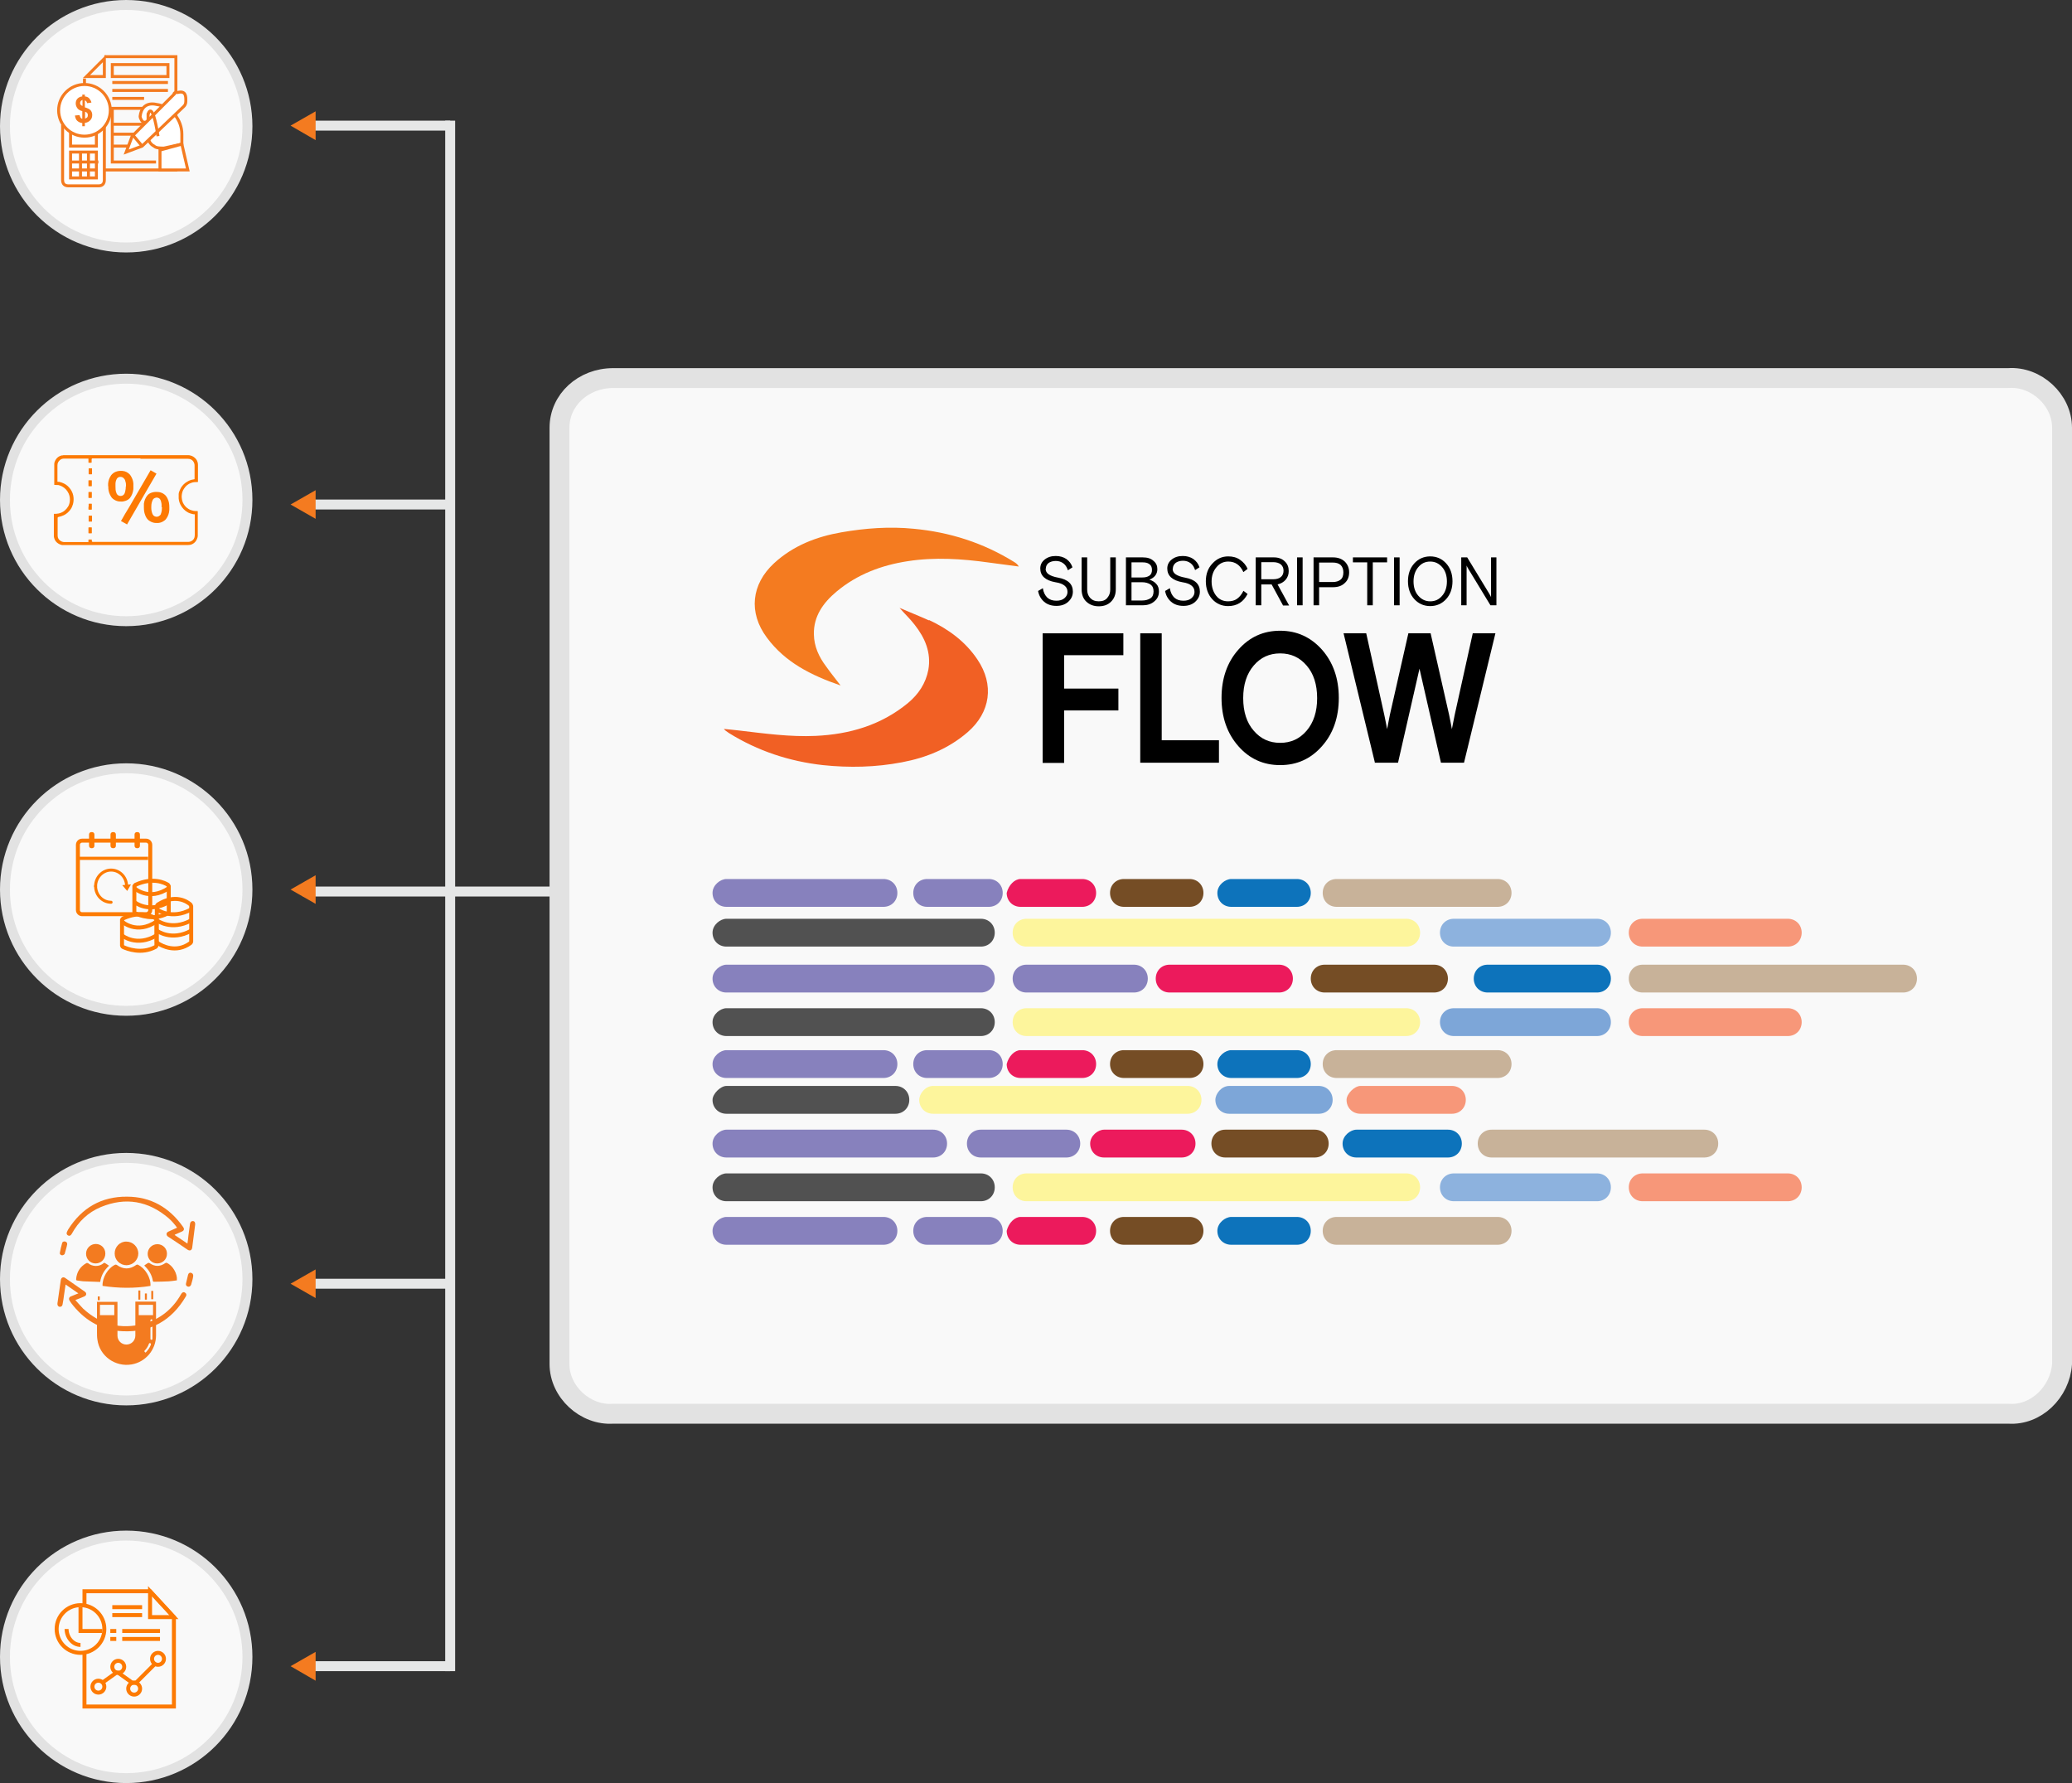 <svg xmlns="http://www.w3.org/2000/svg" id="Layer_1" data-name="Layer 1" viewBox="0 0 104.25 89.7"><rect x="0" y="0" width="104.25" height="89.7" fill="#333333" stroke="none"/><defs><style>      .cls-1 {        fill: #fdf59c;      }      .cls-2 {        fill: #7da6d8;      }      .cls-3, .cls-4 {        fill: #f9f9f9;        stroke: #e2e2e2;      }      .cls-3, .cls-4, .cls-5, .cls-6, .cls-7, .cls-8, .cls-9, .cls-10 {        stroke-miterlimit: 10;      }      .cls-3, .cls-6 {        stroke-width: .5px;      }      .cls-11 {        fill: #8db2de;      }      .cls-5 {        stroke: #fd7a03;      }      .cls-5, .cls-6, .cls-7, .cls-8, .cls-9 {        fill: none;      }      .cls-5, .cls-8 {        stroke-width: .2px;      }      .cls-6 {        stroke: #e6e7e7;      }      .cls-12 {        fill: #0d73bb;      }      .cls-13 {        fill: #f47b20;      }      .cls-14 {        fill: #f37b20;      }      .cls-15 {        fill: #fd7a03;      }      .cls-7, .cls-9, .cls-10 {        stroke-width: .15px;      }      .cls-7, .cls-10 {        stroke: #f47b20;      }      .cls-16 {        fill: #8781bd;      }      .cls-17 {        fill: #515151;      }      .cls-18 {        fill: #ec1a5c;      }      .cls-19 {        fill: #c8b299;      }      .cls-20 {        fill: #fd7b03;      }      .cls-8, .cls-9 {        stroke: #fd7b03;      }      .cls-9 {        stroke-linecap: round;      }      .cls-10 {        fill: #fff;      }      .cls-21 {        fill: #754d25;      }      .cls-22 {        fill: #f16024;      }      .cls-23 {        fill: #f79779;      }    </style></defs><line class="cls-6" x1="22.65" y1="83.82" x2="15.25" y2="83.82"></line><line class="cls-6" x1="22.65" y1="84.07" x2="22.65" y2="6.07"></line><line class="cls-6" x1="22.65" y1="64.58" x2="15.25" y2="64.58"></line><line class="cls-6" x1="22.55" y1="44.85" x2="28.15" y2="44.85"></line><line class="cls-6" x1="22.65" y1="25.38" x2="15.25" y2="25.38"></line><line class="cls-6" x1="22.65" y1="44.85" x2="15.25" y2="44.85"></line><line class="cls-6" x1="22.65" y1="6.32" x2="15.25" y2="6.32"></line><g><path class="cls-4" d="m30.85,19.02h70.2c1.4-.1,2.7,1.1,2.7,2.5h0v47.1c-.1,1.4-1.3,2.6-2.7,2.5H30.85c-1.4.1-2.7-1.1-2.7-2.5V21.52c0-1.4,1.2-2.5,2.7-2.5h0Z"></path><path class="cls-16" d="m36.55,44.22h7.9c.4,0,.7.3.7.7h0c0,.4-.3.7-.7.7h-7.9c-.4,0-.7-.3-.7-.7h0c0-.4.4-.7.7-.7Z"></path><path class="cls-17" d="m36.55,46.22h12.8c.4,0,.7.3.7.7h0c0,.4-.3.7-.7.7h-12.8c-.4,0-.7-.3-.7-.7h0c0-.4.4-.7.7-.7Z"></path><path class="cls-17" d="m36.55,50.72h12.8c.4,0,.7.3.7.7h0c0,.4-.3.7-.7.7h-12.8c-.4,0-.7-.3-.7-.7h0c0-.4.4-.7.7-.7Z"></path><path class="cls-1" d="m51.65,50.72h19.1c.4,0,.7.3.7.7h0c0,.4-.3.7-.7.7h-19.1c-.4,0-.7-.3-.7-.7h0c0-.4.3-.7.7-.7Z"></path><path class="cls-2" d="m73.15,50.72h7.2c.4,0,.7.3.7.7h0c0,.4-.3.7-.7.7h-7.2c-.4,0-.7-.3-.7-.7h0c0-.4.3-.7.7-.7Z"></path><path class="cls-23" d="m82.65,50.72h7.3c.4,0,.7.3.7.7h0c0,.4-.3.7-.7.7h-7.3c-.4,0-.7-.3-.7-.7h0c0-.4.3-.7.7-.7Z"></path><path class="cls-1" d="m51.65,46.22h19.1c.4,0,.7.3.7.7h0c0,.4-.3.7-.7.7h-19.1c-.4,0-.7-.3-.7-.7h0c0-.4.3-.7.7-.7Z"></path><path class="cls-11" d="m73.15,46.22h7.2c.4,0,.7.3.7.7h0c0,.4-.3.7-.7.7h-7.2c-.4,0-.7-.3-.7-.7h0c0-.4.3-.7.7-.7Z"></path><path class="cls-23" d="m82.65,46.22h7.3c.4,0,.7.3.7.7h0c0,.4-.3.7-.7.7h-7.3c-.4,0-.7-.3-.7-.7h0c0-.4.3-.7.7-.7Z"></path><path class="cls-17" d="m36.55,59.03h12.8c.4,0,.7.3.7.7h0c0,.4-.3.7-.7.7h-12.8c-.4,0-.7-.3-.7-.7h0c0-.4.4-.7.7-.7Z"></path><path class="cls-1" d="m51.65,59.03h19.1c.4,0,.7.3.7.7h0c0,.4-.3.7-.7.7h-19.1c-.4,0-.7-.3-.7-.7h0c0-.4.3-.7.7-.7Z"></path><path class="cls-11" d="m73.15,59.03h7.2c.4,0,.7.3.7.7h0c0,.4-.3.7-.7.7h-7.2c-.4,0-.7-.3-.7-.7h0c0-.4.3-.7.7-.7Z"></path><path class="cls-23" d="m82.65,59.03h7.3c.4,0,.7.3.7.7h0c0,.4-.3.7-.7.7h-7.3c-.4,0-.7-.3-.7-.7h0c0-.4.3-.7.7-.7Z"></path><path class="cls-17" d="m36.55,54.63h8.5c.4,0,.7.3.7.7h0c0,.4-.3.7-.7.7h-8.5c-.4,0-.7-.3-.7-.7h0c0-.3.4-.7.7-.7Z"></path><path class="cls-1" d="m46.95,54.63h12.8c.4,0,.7.3.7.7h0c0,.4-.3.7-.7.7h-12.8c-.4,0-.7-.3-.7-.7h0c0-.3.3-.7.7-.7Z"></path><path class="cls-23" d="m68.45,54.63h4.6c.4,0,.7.3.7.7h0c0,.4-.3.7-.7.7h-4.6c-.4,0-.7-.3-.7-.7h0c0-.3.4-.7.7-.7Z"></path><path class="cls-19" d="m82.65,48.53h13.1c.4,0,.7.3.7.7h0c0,.4-.3.7-.7.7h-13.1c-.4,0-.7-.3-.7-.7h0c0-.4.3-.7.7-.7Z"></path><path class="cls-12" d="m74.85,48.53h5.5c.4,0,.7.3.7.7h0c0,.4-.3.7-.7.7h-5.5c-.4,0-.7-.3-.7-.7h0c0-.4.3-.7.7-.7Z"></path><path class="cls-2" d="m61.85,54.63h4.5c.4,0,.7.3.7.7h0c0,.4-.3.7-.7.7h-4.5c-.4,0-.7-.3-.7-.7h0c0-.3.3-.7.7-.7Z"></path><path class="cls-21" d="m66.65,48.53h5.5c.4,0,.7.3.7.7h0c0,.4-.3.7-.7.7h-5.5c-.4,0-.7-.3-.7-.7h0c0-.4.3-.7.7-.7Z"></path><path class="cls-18" d="m58.85,48.53h5.5c.4,0,.7.3.7.7h0c0,.4-.3.7-.7.7h-5.5c-.4,0-.7-.3-.7-.7h0c0-.4.3-.7.7-.7Z"></path><path class="cls-16" d="m51.65,48.53h5.4c.4,0,.7.3.7.7h0c0,.4-.3.7-.7.7h-5.4c-.4,0-.7-.3-.7-.7h0c0-.4.3-.7.7-.7Z"></path><path class="cls-16" d="m36.55,48.53h12.8c.4,0,.7.3.7.7h0c0,.4-.3.7-.7.7h-12.8c-.4,0-.7-.3-.7-.7h0c0-.4.4-.7.7-.7Z"></path><path class="cls-19" d="m75.05,56.83h10.7c.4,0,.7.3.7.7h0c0,.4-.3.7-.7.7h-10.7c-.4,0-.7-.3-.7-.7h0c0-.4.3-.7.7-.7Z"></path><path class="cls-12" d="m68.25,56.83h4.6c.4,0,.7.3.7.7h0c0,.4-.3.7-.7.7h-4.6c-.4,0-.7-.3-.7-.7h0c0-.4.4-.7.7-.7Z"></path><path class="cls-21" d="m61.65,56.83h4.5c.4,0,.7.3.7.7h0c0,.4-.3.7-.7.7h-4.5c-.4,0-.7-.3-.7-.7h0c0-.4.3-.7.7-.7Z"></path><path class="cls-18" d="m55.55,56.83h3.9c.4,0,.7.3.7.7h0c0,.4-.3.7-.7.7h-3.9c-.4,0-.7-.3-.7-.7h0c0-.4.4-.7.7-.7Z"></path><path class="cls-16" d="m49.35,56.83h4.3c.4,0,.7.3.7.7h0c0,.4-.3.7-.7.7h-4.3c-.4,0-.7-.3-.7-.7h0c0-.4.3-.7.7-.7Z"></path><path class="cls-16" d="m36.55,56.83h10.4c.4,0,.7.3.7.7h0c0,.4-.3.7-.7.7h-10.4c-.4,0-.7-.3-.7-.7h0c0-.4.4-.7.7-.7Z"></path><path class="cls-16" d="m46.65,44.22h3.1c.4,0,.7.3.7.7h0c0,.4-.3.7-.7.7h-3.1c-.4,0-.7-.3-.7-.7h0c0-.4.3-.7.7-.7Z"></path><path class="cls-18" d="m51.35,44.22h3.1c.4,0,.7.3.7.7h0c0,.4-.3.7-.7.7h-3.1c-.4,0-.7-.3-.7-.7h0c.1-.4.4-.7.7-.7Z"></path><path class="cls-21" d="m56.55,44.22h3.3c.4,0,.7.3.7.7h0c0,.4-.3.7-.7.7h-3.3c-.4,0-.7-.3-.7-.7h0c0-.4.3-.7.7-.7Z"></path><path class="cls-12" d="m61.95,44.22h3.3c.4,0,.7.3.7.7h0c0,.4-.3.7-.7.7h-3.3c-.4,0-.7-.3-.7-.7h0c0-.4.4-.7.7-.7Z"></path><path class="cls-19" d="m67.25,44.22h8.1c.4,0,.7.3.7.7h0c0,.4-.3.7-.7.7h-8.1c-.4,0-.7-.3-.7-.7h0c0-.4.3-.7.7-.7Z"></path><path class="cls-16" d="m36.55,61.22h7.9c.4,0,.7.3.7.7h0c0,.4-.3.7-.7.7h-7.9c-.4,0-.7-.3-.7-.7h0c0-.4.4-.7.7-.7Z"></path><path class="cls-16" d="m46.65,61.22h3.1c.4,0,.7.3.7.7h0c0,.4-.3.7-.7.7h-3.1c-.4,0-.7-.3-.7-.7h0c0-.4.3-.7.7-.7Z"></path><path class="cls-18" d="m51.35,61.22h3.1c.4,0,.7.3.7.7h0c0,.4-.3.7-.7.7h-3.1c-.4,0-.7-.3-.7-.7h0c.1-.4.4-.7.7-.7Z"></path><path class="cls-21" d="m56.55,61.22h3.3c.4,0,.7.3.7.7h0c0,.4-.3.7-.7.7h-3.3c-.4,0-.7-.3-.7-.7h0c0-.4.3-.7.7-.7Z"></path><path class="cls-12" d="m61.95,61.22h3.3c.4,0,.7.3.7.7h0c0,.4-.3.7-.7.7h-3.3c-.4,0-.7-.3-.7-.7h0c0-.4.4-.7.7-.7Z"></path><path class="cls-19" d="m67.25,61.22h8.1c.4,0,.7.3.7.7h0c0,.4-.3.7-.7.7h-8.1c-.4,0-.7-.3-.7-.7h0c0-.4.3-.7.7-.7Z"></path><path class="cls-16" d="m36.55,52.83h7.9c.4,0,.7.3.7.7h0c0,.4-.3.7-.7.7h-7.9c-.4,0-.7-.3-.7-.7h0c0-.4.4-.7.7-.7Z"></path><path class="cls-16" d="m46.65,52.83h3.1c.4,0,.7.3.7.7h0c0,.4-.3.7-.7.7h-3.1c-.4,0-.7-.3-.7-.7h0c0-.4.3-.7.7-.7Z"></path><path class="cls-18" d="m51.35,52.83h3.1c.4,0,.7.3.7.7h0c0,.4-.3.7-.7.7h-3.1c-.4,0-.7-.3-.7-.7h0c.1-.4.4-.7.7-.7Z"></path><path class="cls-21" d="m56.55,52.83h3.3c.4,0,.7.3.7.7h0c0,.4-.3.7-.7.7h-3.3c-.4,0-.7-.3-.7-.7h0c0-.4.3-.7.7-.7Z"></path><path class="cls-12" d="m61.95,52.83h3.3c.4,0,.7.3.7.7h0c0,.4-.3.7-.7.7h-3.3c-.4,0-.7-.3-.7-.7h0c0-.4.4-.7.7-.7Z"></path><path class="cls-19" d="m67.25,52.83h8.1c.4,0,.7.3.7.7h0c0,.4-.3.7-.7.7h-8.1c-.4,0-.7-.3-.7-.7h0c0-.4.3-.7.7-.7Z"></path></g><circle class="cls-3" cx="6.35" cy="6.35" r="6.1"></circle><circle class="cls-3" cx="6.35" cy="25.15" r="6.1"></circle><circle class="cls-3" cx="6.35" cy="44.75" r="6.1"></circle><circle class="cls-3" cx="6.35" cy="64.35" r="6.1"></circle><circle class="cls-3" cx="6.35" cy="83.35" r="6.1"></circle><g><polyline class="cls-7" points="5.25 2.85 8.85 2.85 8.85 8.55 4.25 8.55 4.25 3.95"></polyline><polygon class="cls-7" points="5.25 2.95 4.35 3.85 5.25 3.85 5.25 2.95"></polygon><rect class="cls-7" x="5.65" y="3.25" width="2.8" height=".6"></rect><line class="cls-7" x1="5.65" y1="4.15" x2="8.45" y2="4.15"></line><line class="cls-7" x1="5.65" y1="4.55" x2="8.45" y2="4.55"></line><line class="cls-7" x1="5.65" y1="4.95" x2="7.25" y2="4.95"></line><polyline class="cls-7" points="7.25 5.45 5.65 5.45 5.65 6.25 5.65 8.15 7.85 8.15"></polyline><line class="cls-7" x1="7.25" y1="6.25" x2="5.65" y2="6.25"></line><line class="cls-7" x1="7.25" y1="6.75" x2="5.65" y2="6.75"></line><line class="cls-7" x1="6.45" y1="7.35" x2="5.65" y2="7.35"></line><path class="cls-10" d="m7.45,5.75v1.1c0,.2.1.4.3.5.1.1.3.1.5.1l.9-.2v-.5c0-.7-.5-1.4-1.3-1.5h0s-.7-.2-.8.6c0,.1.1.3.2.3h.2v-.4Z"></path><polygon class="cls-10" points="9.15 7.25 9.45 8.55 8.05 8.55 8.05 7.55 9.15 7.25"></polygon><path class="cls-10" d="m8.75,4.75l-2.1,2.1h0l-.3.8h0l.8-.3h0l2.1-2c.1-.1.1-.2.1-.3,0-.2,0-.5-.4-.4-.1,0-.2,0-.2.1Z"></path><line class="cls-7" x1="6.65" y1="6.75" x2="7.15" y2="7.35"></line><path class="cls-7" d="m7.45,5.75s.2-.8.5,1.1"></path><path class="cls-10" d="m3.15,6.35h2.1v2.7c0,.2-.1.3-.3.3h-1.5c-.2,0-.3-.1-.3-.3h0v-2.7h0Z"></path><rect class="cls-10" x="3.55" y="6.55" width="1.3" height=".8"></rect><circle class="cls-10" cx="4.25" cy="5.55" r="1.3"></circle><rect class="cls-7" x="3.55" y="7.65" width="1.3" height="1.3"></rect><line class="cls-7" x1="3.55" y1="8.15" x2="4.95" y2="8.15"></line><line class="cls-7" x1="3.55" y1="8.55" x2="4.85" y2="8.55"></line><line class="cls-7" x1="4.05" y1="7.65" x2="4.05" y2="8.95"></line><line class="cls-7" x1="4.45" y1="7.65" x2="4.45" y2="8.95"></line></g><g><polyline class="cls-5" points="4.25 80.75 4.25 80.05 7.55 80.05 8.75 81.35 8.75 85.85 4.25 85.85 4.25 83.15"></polyline><polygon class="cls-5" points="7.55 80.05 7.55 81.35 8.75 81.35 7.55 80.05"></polygon><line class="cls-5" x1="5.65" y1="80.85" x2="7.15" y2="80.85"></line><line class="cls-5" x1="5.65" y1="81.25" x2="7.15" y2="81.25"></line><line class="cls-5" x1="6.15" y1="82.05" x2="8.05" y2="82.05"></line><line class="cls-5" x1="5.55" y1="82.05" x2="5.85" y2="82.05"></line><line class="cls-5" x1="5.55" y1="82.45" x2="5.85" y2="82.45"></line><line class="cls-5" x1="6.15" y1="82.45" x2="8.05" y2="82.45"></line><path class="cls-5" d="m5.15,84.65l.7-.5h.1l.7.5h.2l1-1"></path><circle class="cls-5" cx="4.95" cy="84.85" r=".3"></circle><circle class="cls-5" cx="5.95" cy="83.85" r=".3"></circle><circle class="cls-5" cx="6.75" cy="84.95" r=".3"></circle><circle class="cls-5" cx="7.95" cy="83.45" r=".3"></circle><polyline class="cls-5" points="4.05 80.85 4.05 82.05 5.15 82.05"></polyline><circle class="cls-5" cx="4.05" cy="81.95" r="1.2"></circle><path class="cls-5" d="m3.35,81.95c0,.4.3.8.7.8"></path></g><g><g><path class="cls-13" d="m42.28,34.48c-1.47-.51-2.78-1.16-3.7-2.41-.93-1.25-.78-2.68.37-3.74.96-.88,2.12-1.33,3.38-1.55,1.21-.21,2.42-.3,3.64-.18,1.82.17,3.51.71,5.07,1.68.08.05.16.11.22.22-.5-.07-1-.13-1.5-.2-1.36-.19-2.73-.28-4.08-.07-1.32.2-2.55.66-3.59,1.53-.67.56-1.16,1.24-1.14,2.15.01.61.25,1.13.61,1.61.22.31.46.61.73.96Z"></path><path class="cls-22" d="m46.74,31.19c.98.46,1.83,1.08,2.44,1.99.85,1.26.66,2.65-.49,3.65-.96.83-2.09,1.29-3.32,1.52-1.31.25-2.64.28-3.97.14-1.69-.19-3.27-.71-4.72-1.61-.06-.04-.12-.08-.17-.12-.02-.01-.03-.03-.09-.09.29.03.53.05.77.08,1.28.15,2.56.33,3.85.27,1.71-.08,3.29-.54,4.64-1.65.53-.44.9-.99,1.03-1.68.15-.86-.17-1.6-.69-2.26-.23-.3-.51-.56-.76-.85.49.21.99.41,1.48.63Z"></path></g><g><g><path d="m52.61,28.61c0,.12.05.21.15.28s.26.13.48.17c.5.09.74.33.74.7,0,.21-.08.37-.23.51s-.35.21-.6.21-.46-.07-.62-.21-.26-.32-.3-.54l.24-.14c.03.21.11.36.22.47.12.11.27.16.46.16.17,0,.31-.04.41-.13.1-.09.15-.19.15-.31,0-.14-.05-.24-.15-.32-.1-.08-.25-.14-.46-.17-.51-.09-.76-.33-.76-.69,0-.18.07-.33.22-.45s.33-.18.56-.18c.2,0,.38.05.53.15.15.11.25.24.31.42l-.23.15c-.05-.15-.12-.27-.23-.35s-.23-.12-.38-.12-.27.04-.36.1c-.09.07-.14.17-.14.28Z"></path><path d="m56.14,28.04v1.6c0,.27-.08.47-.24.63s-.37.23-.62.23-.46-.08-.62-.23-.24-.36-.24-.63v-1.6h.28v1.62c0,.17.05.31.15.42.1.11.24.17.43.17s.33-.05.43-.17.15-.25.15-.42v-1.62h.28Z"></path><path d="m56.65,30.45v-2.41h.85c.22,0,.4.05.53.17.14.11.2.25.2.42,0,.25-.14.43-.4.53.15.05.27.12.35.22.09.09.13.22.13.38,0,.21-.08.37-.24.5-.15.13-.35.19-.57.19h-.85Zm.28-2.17v.77h.55c.15,0,.26-.03.35-.09s.13-.16.13-.29-.04-.23-.13-.29c-.09-.07-.21-.09-.35-.09h-.55Zm0,1.01v.92h.53c.17,0,.31-.04.42-.11.11-.07.16-.19.16-.35s-.05-.27-.16-.35c-.11-.07-.25-.11-.42-.11h-.53Z"></path><path d="m59,28.61c0,.12.05.21.15.28s.26.13.48.17c.5.09.74.33.74.7,0,.21-.08.37-.23.51-.15.14-.35.21-.6.21s-.46-.07-.62-.21-.26-.32-.3-.54l.24-.14c.03.21.11.36.22.47.12.11.27.16.46.16.17,0,.31-.04.41-.13.1-.09.15-.19.15-.31,0-.14-.05-.24-.15-.32-.1-.08-.25-.14-.46-.17-.51-.09-.76-.33-.76-.69,0-.18.07-.33.22-.45s.33-.18.56-.18c.2,0,.38.05.53.15.15.11.25.24.31.42l-.22.14c-.05-.15-.12-.27-.23-.35s-.23-.12-.38-.12-.27.04-.36.1c-.1.08-.15.18-.15.3Z"></path><path d="m62.56,29.72l.21.16c-.21.41-.54.61-.98.61-.32,0-.59-.12-.8-.35s-.32-.54-.32-.9.11-.66.33-.89c.22-.24.48-.36.8-.36.22,0,.42.05.59.17s.3.26.38.46l-.21.16c-.16-.35-.41-.53-.76-.53-.24,0-.44.09-.6.29-.16.19-.24.43-.24.71s.08.53.23.72.35.28.6.28c.17,0,.33-.04.44-.12.12-.08.23-.21.33-.4Z"></path><path d="m64.55,30.45l-.57-1.05h-.52v1.05h-.28v-2.41h.92c.22,0,.41.07.54.2.14.13.2.29.2.49,0,.17-.05.31-.15.43s-.24.2-.41.24l.58,1.06h-.31Zm-1.09-2.16v.85h.6c.17,0,.3-.04.38-.11.09-.07.14-.18.14-.32s-.05-.24-.14-.32c-.09-.07-.22-.11-.38-.11h-.6Z"></path><path d="m65.26,30.45v-2.41h.28v2.41h-.28Z"></path><path d="m66.09,30.45v-2.41h.98c.24,0,.44.07.59.21.14.14.22.32.22.54s-.07.41-.22.54c-.14.14-.34.21-.59.21h-.7v.91h-.28Zm.28-2.16v.99h.68c.17,0,.3-.04.4-.12s.14-.21.14-.37-.05-.28-.14-.37c-.09-.08-.22-.12-.4-.12h-.68Z"></path><path d="m68.07,28.29v-.25h1.72v.25h-.72v2.16h-.28v-2.16h-.72Z"></path><path d="m70.14,30.45v-2.41h.28v2.41h-.28Z"></path><path d="m72.76,28.34c.21.23.32.53.32.9s-.11.67-.32.9c-.21.23-.48.35-.8.35s-.59-.12-.8-.35-.32-.53-.32-.9.11-.67.32-.9c.21-.23.48-.35.8-.35.32,0,.59.12.8.35Zm-1.4,1.63c.16.18.35.28.6.28s.44-.09.6-.28c.16-.18.24-.43.24-.72s-.08-.54-.24-.72c-.16-.18-.35-.28-.6-.28s-.44.09-.6.28-.24.43-.24.72.08.54.24.72Z"></path><path d="m73.52,30.45v-2.41h.3l1.1,1.81c.05.09.09.15.1.19v-2h.27v2.41h-.3l-1.1-1.81c-.05-.09-.09-.15-.1-.19v2h-.27Z"></path></g><g><path d="m52.46,38.38v-6.52h4.06v1.1h-2.98v1.68h2.73v1.1h-2.73v2.64h-1.08Z"></path><path d="m57.37,38.38v-6.52h1.08v5.38h2.88v1.13h-3.96Z"></path><path d="m66.52,32.69c.56.64.84,1.45.84,2.42s-.28,1.79-.84,2.42c-.56.64-1.26.96-2.11.96s-1.55-.32-2.11-.96c-.56-.64-.84-1.45-.84-2.42s.28-1.79.84-2.42c.56-.64,1.26-.96,2.11-.96s1.55.33,2.11.96Zm-3.44,4.07c.35.41.79.61,1.33.61s.98-.2,1.33-.61c.35-.41.53-.95.53-1.64s-.18-1.24-.53-1.64c-.35-.41-.79-.61-1.33-.61s-.98.2-1.33.61c-.35.41-.53.95-.53,1.64,0,.69.18,1.24.53,1.64Z"></path><path d="m69.18,38.38l-1.58-6.52h1.14l.91,4.11c.07.32.11.55.14.71l.14-.72.93-4.1h1.12l.93,4.1c.07.33.11.56.14.72l.14-.71.91-4.11h1.14l-1.58,6.51h-1.16l-1.08-4.73-1.08,4.73h-1.18Z"></path></g></g></g><polygon class="cls-13" points="14.62 6.32 15.88 7.05 15.88 5.6 14.62 6.32"></polygon><polygon class="cls-13" points="14.62 25.38 15.88 26.1 15.88 24.66 14.62 25.38"></polygon><polygon class="cls-13" points="14.62 44.75 15.88 45.47 15.88 44.03 14.62 44.75"></polygon><polygon class="cls-13" points="14.62 64.58 15.88 65.3 15.88 63.86 14.62 64.58"></polygon><polygon class="cls-13" points="14.62 83.82 15.88 84.55 15.88 83.1 14.62 83.82"></polygon><g><g><path class="cls-14" d="m4.87,65.49h1.04s0,.03,0,.05c0,.45,0,.91,0,1.36,0,.1,0,.2,0,.29,0,.25.2.45.45.45.25,0,.45-.2.45-.45,0-.36,0-.71,0-1.07,0-.2,0-.4,0-.59,0-.01,0-.03,0-.05h1.04c0,.08,0,.15,0,.22,0,.49,0,.98,0,1.48,0,.72-.52,1.34-1.23,1.46-.82.14-1.61-.42-1.72-1.25-.02-.12-.02-.24-.02-.36,0-.51,0-1.01,0-1.52,0-.01,0-.02,0-.04Zm.16.67h.72v-.52h-.72c0,.17,0,.34,0,.52Zm1.95,0h.72v-.52h-.72v.52Zm.69.72c0-.15,0-.3,0-.45,0-.04-.02-.06-.05-.06-.03,0-.05.02-.05.06,0,0,0,.01,0,.02,0,.29,0,.58,0,.87,0,.01,0,.03,0,.04,0,.03.04.05.07.04.03-.01.03-.03.03-.06,0-.15,0-.3,0-.45Zm-.36,1.17s.03-.02.04-.03c.1-.11.19-.23.24-.37.01-.04,0-.07-.03-.08-.03-.01-.06,0-.07.04-.04.11-.1.21-.18.3-.01.01-.03.03-.04.04,0,.02,0,.04,0,.05,0,.01.03.02.04.03Z"></path><path class="cls-14" d="m6.96,64.92h.1v.46h-.1v-.46Z"></path><path class="cls-14" d="m7.61,65.36v-.42h.1v.42h-.1Z"></path><path class="cls-14" d="m7.29,65.07h.1v.31h-.1v-.31Z"></path><path class="cls-14" d="m4.92,65.22h.1v.19h-.1v-.19Z"></path></g><g><path class="cls-14" d="m8.79,62.13c.22.15.43.29.64.43.02-.14.04-.27.05-.4.03-.2.05-.39.08-.59.01-.09.07-.15.15-.14.08,0,.12.08.11.17-.05.39-.1.78-.15,1.17-.02.13-.12.17-.23.1-.32-.22-.65-.44-.97-.65-.05-.03-.09-.07-.09-.14,0-.07.05-.1.11-.13.14-.06.27-.12.42-.19-.13-.18-.27-.34-.43-.48-1.02-.87-2.16-1.07-3.4-.56-.65.27-1.13.73-1.47,1.35-.05.09-.12.12-.19.08-.07-.04-.09-.11-.04-.2.02-.03.03-.07.05-.1.69-1.09,1.67-1.66,2.96-1.65,1.19,0,2.13.54,2.82,1.52.08.11.05.19-.07.24-.11.05-.22.1-.34.15Z"></path><path class="cls-14" d="m3.95,65.07c-.23-.16-.43-.3-.65-.45-.03.19-.05.36-.08.54-.02.15-.04.3-.07.45-.01.09-.07.14-.15.13-.08-.01-.12-.08-.11-.17.06-.39.11-.79.17-1.18.02-.12.12-.17.22-.1.33.23.66.46.99.69.1.07.09.19-.03.24-.14.06-.28.12-.45.18.14.15.26.3.39.43.88.81,1.91,1.07,3.06.76.83-.23,1.46-.75,1.88-1.5.05-.08.12-.11.19-.06.07.04.09.12.04.19-.71,1.21-1.77,1.81-3.17,1.75-1.01-.04-1.84-.49-2.49-1.28-.07-.08-.13-.17-.19-.26-.05-.08-.03-.17.06-.21.12-.05.23-.09.37-.15Z"></path><path class="cls-14" d="m5.16,64.69c-.02-.42.27-.9.64-1.07.02,0,.05,0,.07.01.33.24.66.24.99,0,.02-.01.05-.02.07-.01.37.17.67.66.64,1.07-.8.13-1.6.12-2.4,0Z"></path><path class="cls-14" d="m5.77,63.05c0-.33.27-.6.59-.59.33,0,.59.27.6.59,0,.33-.26.59-.59.6-.33,0-.6-.26-.6-.59Z"></path><path class="cls-14" d="m8.9,64.41c-.14.02-.28.04-.41.05-.24.01-.49.02-.73.02-.04,0-.06,0-.07-.05-.05-.29-.19-.53-.4-.73,0,0-.02-.02-.03-.04.07-.05.13-.09.2-.13.01,0,.05,0,.06.01.27.19.53.19.8,0,.02-.01.05-.02.07-.01.3.13.54.54.51.87Z"></path><path class="cls-14" d="m5.49,63.67c-.25.23-.4.49-.45.82-.26-.01-.52-.02-.79-.03-.12,0-.23-.03-.35-.04-.05,0-.07-.02-.07-.07.03-.36.2-.63.52-.81.02,0,.05,0,.07,0,.23.19.57.2.8,0,.01-.01.05-.02.06,0,.07.04.13.08.2.13Z"></path><path class="cls-14" d="m5.3,63.07c0,.27-.22.49-.49.49-.27,0-.48-.22-.48-.49,0-.27.22-.49.49-.49.27,0,.48.21.48.48Z"></path><path class="cls-14" d="m8.4,63.08c0,.27-.22.48-.49.48-.27,0-.48-.22-.48-.48,0-.27.21-.49.49-.49.27,0,.49.22.48.49Z"></path><path class="cls-14" d="m3.25,63.09s-.07.07-.13.06c-.07-.01-.12-.06-.11-.12.03-.17.07-.34.12-.51.02-.06.1-.08.16-.06.06.02.1.07.09.14-.03.16-.08.31-.13.49Z"></path><path class="cls-14" d="m9.61,64.64c-.03.07-.1.11-.17.08-.07-.02-.1-.09-.08-.16.03-.14.07-.28.1-.42.02-.09.08-.13.15-.11.08.02.12.08.11.17-.01.07-.02.13-.04.2-.02.08-.05.17-.07.25Z"></path></g></g><g><path class="cls-15" d="m2.73,24.38c0-.34,0-.68,0-1.02,0,0,0-.01,0-.02,0-.04.01-.09.03-.13.07-.16.18-.26.35-.3.03,0,.05,0,.08-.01,2.1,0,4.2,0,6.3,0,.02,0,.05,0,.07.01.12.02.22.09.3.18.07.09.1.19.1.3,0,.28,0,.55,0,.83,0,.03,0,.03-.03.03-.1,0-.2,0-.3.04-.16.05-.28.15-.37.29-.08.11-.11.24-.12.38,0,.11.02.22.06.32.06.13.15.24.28.32.08.05.17.08.26.1.06.01.13.01.19.01.01,0,.02,0,.02.02,0,.4,0,.81,0,1.21,0,.07-.02.14-.05.2-.05.11-.13.19-.24.24-.07.03-.14.04-.22.04-2.07,0-4.14,0-6.22,0-.01,0-.02,0-.04,0-.05,0-.09,0-.13-.02-.19-.07-.31-.2-.34-.41,0,0,0-.02,0-.03,0-.37,0-.74,0-1.11.08,0,.16,0,.25-.02.11-.03.21-.07.3-.15.14-.12.23-.27.25-.45.02-.14,0-.28-.06-.41-.07-.15-.18-.27-.33-.35-.06-.03-.13-.06-.19-.07-.06,0-.13,0-.19-.01-.01,0-.02,0-.03,0Zm4.34-1.32c-.81,0-1.62,0-2.43,0t-.03.03c0,.06,0,.11,0,.17,0,.01,0,.02-.02.02-.04,0-.08,0-.12,0-.02,0-.02,0-.02-.02,0-.06,0-.11,0-.17,0-.02,0-.02-.02-.02-.1,0-.2,0-.3,0-.3,0-.6,0-.9,0-.08,0-.16.02-.22.08-.08.07-.12.15-.12.26,0,.27,0,.54,0,.81,0,0,0,0,0,0,0,.01,0,.02.02.02.02,0,.05,0,.07,0,.09.02.17.05.25.09.14.07.24.17.33.3.08.12.13.26.14.4.01.11,0,.23-.03.34-.03.1-.07.19-.13.27-.09.12-.19.21-.33.28-.09.04-.18.07-.28.09t-.03.03c0,.2,0,.39,0,.59,0,.11,0,.21,0,.32,0,.12.06.21.16.27.05.03.12.05.18.05.4,0,.79,0,1.19,0,0,0,0,0,0,0,.01,0,.02,0,.02-.02,0-.03,0-.06,0-.09,0-.01,0-.02.02-.02.04,0,.08,0,.13,0,.01,0,.02,0,.02.02,0,.02,0,.05,0,.07t.03.03c1.61,0,3.23,0,4.84,0,.04,0,.08-.01.12-.03.13-.06.19-.17.19-.31,0-.29,0-.59,0-.88,0-.05,0-.1,0-.15,0-.02,0-.02-.02-.02-.03,0-.06,0-.09-.01-.08-.02-.16-.04-.23-.08-.17-.09-.29-.22-.38-.39-.05-.1-.08-.2-.09-.32,0-.07,0-.14,0-.21,0-.07.03-.14.06-.21.06-.15.16-.27.29-.37.09-.06.18-.11.28-.14.05-.01.1-.02.15-.03.01,0,.02,0,.02-.02,0-.23,0-.45,0-.68,0-.08-.03-.15-.08-.22-.07-.08-.16-.11-.26-.11-.8,0-1.59,0-2.39,0Z"></path><path class="cls-15" d="m5.44,24.47s0-.09,0-.14c.01-.15.06-.29.15-.42.06-.08.14-.14.24-.18.11-.04.22-.05.33-.04.15.01.28.08.38.19.04.05.07.11.1.17.06.13.08.26.07.4,0,.05,0,.11,0,.16-.02.16-.07.31-.17.44-.06.07-.14.12-.24.15-.07.02-.14.04-.21.03-.05,0-.1,0-.14-.01-.1-.02-.18-.06-.26-.12-.08-.06-.12-.14-.16-.22-.06-.13-.09-.27-.08-.42,0,0,0,0,0,0h0Zm.9,0c0-.09,0-.17-.03-.25-.01-.04-.02-.09-.05-.12-.05-.08-.14-.12-.23-.11-.07.01-.13.05-.16.11-.04.08-.06.16-.06.24,0,.04,0,.09,0,.13,0,.11,0,.21.04.31.01.04.03.08.06.11.05.04.1.06.16.06.08,0,.15-.04.19-.11.02-.04.03-.08.04-.12.02-.08.03-.17.03-.25Z"></path><path class="cls-15" d="m7.24,25.52c0-.06,0-.12,0-.18.02-.15.07-.28.16-.4.06-.08.14-.13.24-.16.09-.03.19-.04.29-.03.1,0,.19.03.28.08.1.06.17.14.22.25.07.14.09.28.09.44,0,.04,0,.08,0,.13-.01.16-.06.32-.16.45-.04.06-.1.1-.17.14-.09.05-.18.07-.27.07-.08,0-.16,0-.24-.03-.09-.03-.16-.07-.23-.13-.07-.07-.12-.16-.15-.25-.04-.1-.06-.22-.06-.37Zm.89,0s0-.09,0-.13c0-.04-.01-.09-.02-.13-.01-.04-.02-.08-.04-.12-.04-.08-.14-.13-.24-.1-.07.02-.12.05-.15.12-.03.06-.05.13-.06.2-.01.13-.02.27.02.4.01.05.03.09.05.13.07.12.24.14.34.05.02-.01.03-.03.05-.05.01-.02.02-.05.03-.08.03-.1.04-.2.04-.3Z"></path><path class="cls-15" d="m6.38,26.37s0,0-.01,0c-.09-.05-.18-.1-.27-.15-.02,0-.01-.02,0-.03.13-.23.26-.46.4-.68.36-.61.71-1.23,1.07-1.84,0-.01.01-.02.03,0,.09.05.17.1.26.15.01,0,.02.01,0,.03-.24.41-.48.83-.72,1.24-.25.43-.5.86-.74,1.28,0,0,0,.01-.01.02Z"></path><path class="cls-15" d="m4.62,24.31s0,.09,0,.13c0,.01,0,.02-.02.02-.04,0-.08,0-.13,0-.01,0-.02,0-.02-.02,0-.09,0-.17,0-.26,0-.01,0-.02.02-.02.04,0,.08,0,.13,0,.01,0,.02,0,.02.02,0,.04,0,.09,0,.13Z"></path><path class="cls-15" d="m4.46,25.49s0-.08,0-.13c0-.01,0-.02.02-.02.04,0,.08,0,.12,0,.01,0,.02,0,.02.02,0,.09,0,.17,0,.26,0,.01,0,.02-.02.02-.04,0-.08,0-.13,0-.01,0-.02,0-.02-.02,0-.04,0-.09,0-.13Z"></path><path class="cls-15" d="m4.46,26.09s0-.09,0-.13c0-.01,0-.02.02-.02.04,0,.08,0,.13,0,.01,0,.02,0,.02.02,0,.09,0,.17,0,.26,0,.01,0,.02-.02.02-.04,0-.09,0-.13,0-.01,0-.02,0-.02-.02,0-.04,0-.09,0-.13Z"></path><path class="cls-15" d="m4.62,26.68s0,.08,0,.13c0,.01,0,.02-.02.02-.04,0-.08,0-.13,0-.01,0-.02,0-.02-.02,0-.09,0-.17,0-.26,0-.01,0-.02.02-.02.04,0,.08,0,.13,0,.01,0,.02,0,.02.02,0,.04,0,.09,0,.13Z"></path><path class="cls-15" d="m4.46,23.71s0-.09,0-.13c0-.01,0-.02.02-.02.04,0,.09,0,.13,0,.01,0,.02,0,.02.02,0,.09,0,.18,0,.26,0,.01,0,.02-.02.02-.04,0-.09,0-.13,0-.01,0-.02,0-.02-.02,0-.04,0-.09,0-.13Z"></path><path class="cls-15" d="m4.62,24.9s0,.09,0,.13c0,.01,0,.02-.02.02-.04,0-.09,0-.13,0-.01,0-.02,0-.02-.02,0-.09,0-.17,0-.26,0-.01,0-.02.02-.02.04,0,.08,0,.13,0,.02,0,.02,0,.02.02,0,.04,0,.09,0,.13Z"></path></g><g><path class="cls-8" d="m7.35,45.99h-3.22c-.11,0-.21-.09-.21-.21v-3.28c0-.11.09-.21.21-.21h3.22c.11,0,.21.09.21.21v3.28c0,.11-.09.21-.21.21Z"></path><rect class="cls-20" x="3.87" y="43.1" width="3.58" height=".16"></rect><path class="cls-20" d="m4.63,42.67h-.03c-.07,0-.12-.05-.12-.12v-.57c0-.07.05-.12.12-.12h.03c.07,0,.12.05.12.12v.57c0,.07-.05.12-.12.12Z"></path><path class="cls-20" d="m5.71,42.67h-.03c-.07,0-.12-.05-.12-.12v-.57c0-.07.05-.12.12-.12h.03c.07,0,.12.05.12.12v.57c0,.07-.05.12-.12.12Z"></path><path class="cls-20" d="m6.92,42.67h-.03c-.07,0-.12-.05-.12-.12v-.57c0-.07.05-.12.12-.12h.03c.07,0,.12.05.12.12v.57c0,.07-.05.12-.12.12Z"></path><g><g><path class="cls-8" d="m7.89,45.61v1.74s.02.08.05.1c.2.13.91.52,1.63,0,.03-.02.05-.06.05-.1v-1.76s-.02-.07-.04-.09c-.16-.14-.76-.55-1.63,0-.03.02-.05.06-.05.1Z"></path><path class="cls-8" d="m7.89,45.75s.73.55,1.73,0"></path><path class="cls-8" d="m7.89,46.3s.73.55,1.73,0"></path><path class="cls-8" d="m7.89,46.82s.73.55,1.73,0"></path></g><g><path class="cls-8" d="m6.76,44.59v1.29s.02.06.05.07c.2.09.91.38,1.63,0,.03-.02.05-.04.05-.07v-1.3s-.02-.05-.04-.07c-.16-.1-.76-.4-1.63,0-.03.02-.05.04-.05.07Z"></path><path class="cls-8" d="m6.76,44.68s.73.68,1.73,0"></path><path class="cls-8" d="m6.76,45.38s.73.6,1.73,0"></path></g><g><path class="cls-8" d="m6.14,46.28v1.29s.02.06.05.07c.2.09.91.38,1.63,0,.03-.02.05-.04.05-.07v-1.3s-.02-.05-.04-.07c-.16-.1-.76-.4-1.63,0-.03.02-.05.04-.05.07Z"></path><path class="cls-8" d="m6.14,46.36s.73.68,1.73,0"></path><path class="cls-8" d="m6.14,47.06s.73.6,1.73,0"></path></g></g><g><path class="cls-9" d="m4.81,44.58c0-.44.35-.81.78-.81s.78.36.78.81"></path><path class="cls-9" d="m5.59,45.39c-.43,0-.78-.36-.78-.81"></path><polygon class="cls-20" points="6.4 44.82 6.15 44.53 6.59 44.49 6.4 44.82"></polygon></g></g><path class="cls-13" d="m4.14,5.96v-.37c-.12-.03-.2-.08-.25-.15s-.08-.15-.08-.24.03-.18.09-.24.14-.1.24-.11v-.09h.13v.09c.09.01.17.04.22.1s.09.12.11.21l-.22.03c-.01-.07-.05-.12-.11-.14v.35c.14.04.24.09.29.15s.08.14.08.23c0,.11-.03.2-.1.27s-.15.12-.27.13v.17h-.13v-.16c-.1-.01-.18-.05-.25-.11s-.1-.15-.12-.27l.23-.02s.03.09.05.12.05.06.09.07Zm0-.93s-.06.03-.08.06-.03.06-.03.09c0,.03,0,.06.03.09s.05.05.09.06v-.31Zm.13.94s.08-.03.11-.06.04-.07.04-.12c0-.04-.01-.07-.03-.1s-.06-.05-.11-.07v.34Z"></path></svg>